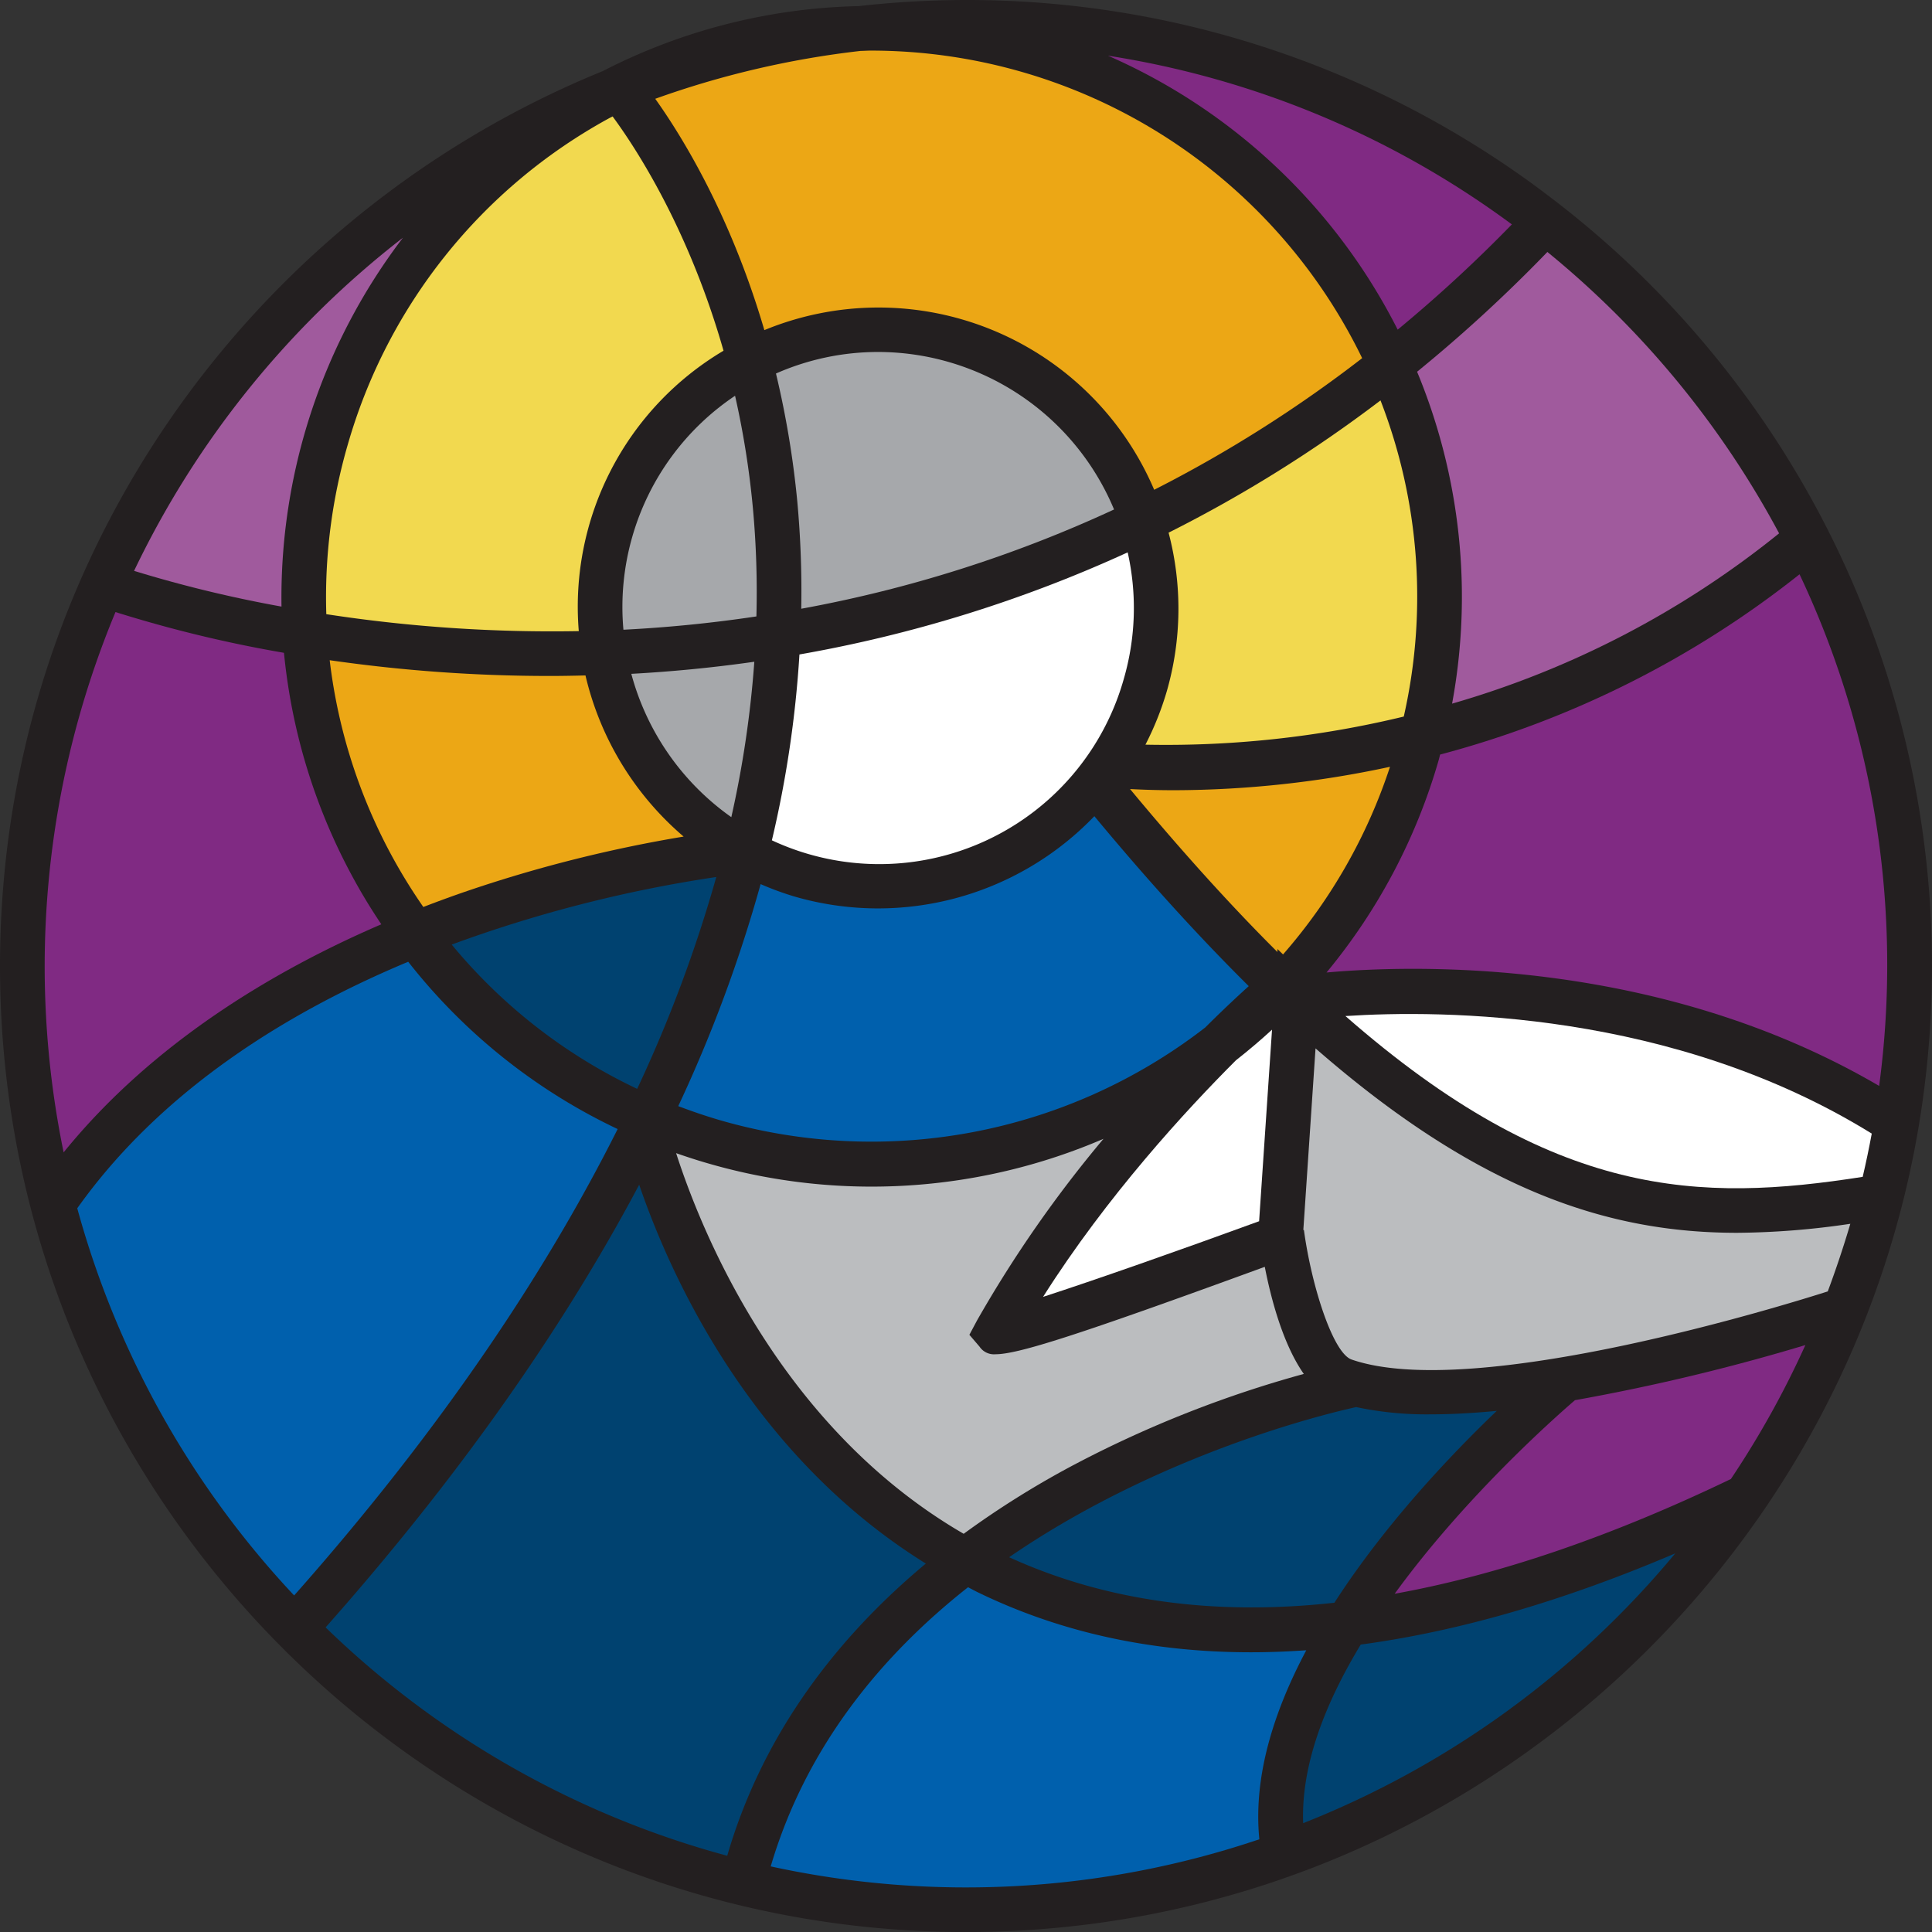 <svg id="Layer_1" data-name="Layer 1" xmlns="http://www.w3.org/2000/svg" viewBox="0 0 490.66 490.66"><rect x="0" y="0" width="490.66" height="490.66" fill="#333333" stroke="none"/><path d="M446.64,98.49l-.12-.11h0A244.07,244.07,0,0,0,300,49.72a247.72,247.72,0,0,0-27.25,1.55,149,149,0,0,0-65,16.51C118.08,104.31,54.67,192.39,54.67,295.06c0,135.27,110.05,245.33,245.33,245.33S545.33,430.33,545.33,295.06A245.1,245.1,0,0,0,446.64,98.49Z" transform="translate(-54.67 -49.72)" style="fill:#231f20"/><path d="M531.93,325.52C476.38,293,414.51,294.67,391.56,296.7A149,149,0,0,0,420,242.91c.15-.52.26-1,.41-1.56a249.41,249.41,0,0,0,91.28-45.78,232,232,0,0,1,20.21,130Z" transform="translate(-54.67 -49.72)" style="fill:#802a83"/><path d="M494.25,425.34q-45.79,22-85.38,29.14c17.45-24,39.33-43.6,45.78-49.16a520.66,520.66,0,0,0,58.52-14A234.23,234.23,0,0,1,494.25,425.34Z" transform="translate(-54.67 -49.72)" style="fill:#802a83"/><path d="M154.68,268a138.21,138.21,0,0,1-16.28-50.61,391.11,391.11,0,0,0,56.1,4c2.9,0,5.88-.06,8.86-.13a76.83,76.83,0,0,0,24.93,40.92,347.65,347.65,0,0,0-54.19,13.56c-3.83,1.29-7.83,2.75-11.92,4.32A139.17,139.17,0,0,1,154.68,268Z" transform="translate(-54.67 -49.72)" style="fill:#eca715"/><path d="M143,162.6a137.63,137.63,0,0,1,66.25-82.79c.33-.18.67-.34,1-.52,5.94,8.06,19.33,28.53,28.17,59.5A75.57,75.57,0,0,0,201.66,210a378.22,378.22,0,0,1-64.12-4.3A138.92,138.92,0,0,1,143,162.6Z" transform="translate(-54.67 -49.72)" style="fill:#f2d94f"/><path d="M275.85,62.57a138.77,138.77,0,0,1,124.76,78.11,332.89,332.89,0,0,1-52.82,33.43,76.09,76.09,0,0,0-99-40.55c-8.53-29.07-20.76-49-27.71-58.75a231.92,231.92,0,0,1,52.16-12.16C274.09,62.64,275,62.57,275.85,62.57Z" transform="translate(-54.67 -49.72)" style="fill:#eca715"/><path d="M336.05,63.86a232.7,232.7,0,0,1,102.58,42.85,361.64,361.64,0,0,1-29,26.73A149.65,149.65,0,0,0,336.05,63.86Z" transform="translate(-54.67 -49.72)" style="fill:#802a83"/><path d="M411.18,231.7a256.72,256.72,0,0,1-65.61,7.14,76.63,76.63,0,0,0,5.4-13.48,75.84,75.84,0,0,0,.48-40.36,343,343,0,0,0,53.82-33.59A137.78,137.78,0,0,1,411.18,231.7Z" transform="translate(-54.67 -49.72)" style="fill:#f2d94f"/><path d="M215.26,186a64.49,64.49,0,0,1,26.09-35.77A222.32,222.32,0,0,1,245.9,179a233.05,233.05,0,0,1,.87,27.27c-11.85,1.78-23.16,2.84-33.77,3.38A64.56,64.56,0,0,1,215.26,186Z" transform="translate(-54.67 -49.72)" style="fill:#a6a8ab"/><path d="M340.06,222.19a64.52,64.52,0,0,1-89.36,40.94,278.52,278.52,0,0,0,7-47.2A341.66,341.66,0,0,0,341.06,190,64.51,64.51,0,0,1,340.06,222.19Z" transform="translate(-54.67 -49.72)" style="fill:#fff"/><path d="M258.16,204.32a248.27,248.27,0,0,0-1-27.19,235.9,235.9,0,0,0-5.42-32.55,64.28,64.28,0,0,1,25.86-5.47,65,65,0,0,1,60,40A329.92,329.92,0,0,1,258.16,204.32Z" transform="translate(-54.67 -49.72)" style="fill:#a6a8ab"/><path d="M246.24,217.78a266.63,266.63,0,0,1-5.84,39.47A65.23,65.23,0,0,1,215,220.85C224.88,220.31,235.33,219.34,246.24,217.78Z" transform="translate(-54.67 -49.72)" style="fill:#a6a8ab"/><path d="M256.42,277.4A76.15,76.15,0,0,0,332.6,257c13.94,16.8,27,31.07,39.21,43.17-2.06,1.85-6,5.46-11.06,10.5a138.46,138.46,0,0,1-123.27,23.53c-3.59-1.05-7.1-2.26-10.56-3.56a360.51,360.51,0,0,0,20.92-56.39A75.3,75.3,0,0,0,256.42,277.4Z" transform="translate(-54.67 -49.72)" style="fill:#0060ad"/><path d="M368.55,319q4.72-3.7,9.17-7.78l-3.28,48.65c-20.42,7.46-41.89,15-54.87,19.21C335.85,353.38,355.92,331.63,368.55,319Z" transform="translate(-54.67 -49.72)" style="fill:#fff"/><path d="M380.52,292.11l-1.43-1.37,0,.76c-11.64-11.6-24.05-25.27-37.43-41.39,3,.16,6.7.3,11.22.3a262.87,262.87,0,0,0,54.8-5.95A137.53,137.53,0,0,1,380.52,292.11Z" transform="translate(-54.67 -49.72)" style="fill:#eca715"/><path d="M236.58,272.45a349.25,349.25,0,0,1-20.09,53.8,136.83,136.83,0,0,1-47.1-36.64A338.64,338.64,0,0,1,236.58,272.45Z" transform="translate(-54.67 -49.72)" style="fill:#004270"/><path d="M211.53,336.46c-22.72,45.34-53.27,85.85-82.16,118.45a233.68,233.68,0,0,1-55.08-98.33c21.43-30.14,53.5-49.85,84.05-62.61A148.18,148.18,0,0,0,211.53,336.46Z" transform="translate(-54.67 -49.72)" style="fill:#0060ad"/><path d="M217,350.6c8.08,23.57,28.57,68.76,72.8,96.21-25.12,20.91-42.25,46-50.44,74.21a233.91,233.91,0,0,1-102-58C165,431.85,194.21,393.55,217,350.6Z" transform="translate(-54.67 -49.72)" style="fill:#004270"/><path d="M226.38,342.58c2.61.91,5.26,1.78,7.94,2.55a149,149,0,0,0,100.6-6.19,311,311,0,0,0-32.13,46.15l-1.93,3.62,2.57,3a4.41,4.41,0,0,0,4.07,1.94c5.65,0,20.51-4.69,68.38-22.2,1.62,8.29,4.65,19.7,9.91,27.2a288.7,288.7,0,0,0-57.46,22.6,230,230,0,0,0-28.92,18C253.18,412.45,233.07,363.33,226.38,342.58Z" transform="translate(-54.67 -49.72)" style="fill:#bbbdbf"/><path d="M399.09,407.07a86.1,86.1,0,0,0,19,1.84c5.32,0,10.94-.32,16.71-.88-11.78,11.27-28.39,28.8-41.24,48.73q-46.12,5.07-82.61-11.56C349.1,419,391.11,408.82,399.09,407.07Z" transform="translate(-54.67 -49.72)" style="fill:#004270"/><path d="M518.86,377.69c-9.59,3.07-89.77,28.09-120.94,17.3-4.72-1.64-10.17-18.65-12.1-32.89l-.15,0,3.1-46.13c42.15,36.8,75.23,46.84,107.08,46.84a203,203,0,0,0,28.74-2.29Q522,369.26,518.86,377.69Z" transform="translate(-54.67 -49.72)" style="fill:#bbbdbf"/><path d="M527.73,348.6c-41.34,6.47-78.24,5.67-131.37-40.84,24.45-1.6,83.09-1.43,133.67,29.85Q529,343.15,527.73,348.6Z" transform="translate(-54.67 -49.72)" style="fill:#fff"/><path d="M506.5,185.17a236.29,236.29,0,0,1-83.05,43.25,149.16,149.16,0,0,0-8.89-84.29,376,376,0,0,0,33.09-30.42A235.67,235.67,0,0,1,506.5,185.17Z" transform="translate(-54.67 -49.72)" style="fill:#a05a9d"/><path d="M157,110.09a150.89,150.89,0,0,0-30.84,93.68,322.23,322.23,0,0,1-37.44-9.07A235.5,235.5,0,0,1,157,110.09Z" transform="translate(-54.67 -49.72)" style="fill:#a05a9d"/><path d="M84,205.16a327.29,327.29,0,0,0,42.79,10.35,149.52,149.52,0,0,0,18,57.95c2.08,3.79,4.35,7.45,6.72,11C124,296.31,93.32,314.65,70.83,342.38A234.22,234.22,0,0,1,84,205.16Z" transform="translate(-54.67 -49.72)" style="fill:#802a83"/><path d="M250.41,523.7c9-30.51,28.24-53.64,50.11-70.88.85.44,1.67.89,2.53,1.31q31.36,15.22,69.32,15.21c4.61,0,9.3-.18,14.05-.51-8.3,15.61-13.5,32.14-11.92,48a233,233,0,0,1-124.09,6.89Z" transform="translate(-54.67 -49.72)" style="fill:#0060ad"/><path d="M385.63,512.74c-.57-14.75,5.63-30.51,14.62-45.36q37.29-5,79.88-23.16A235,235,0,0,1,385.63,512.74Z" transform="translate(-54.67 -49.72)" style="fill:#004270"/></svg>